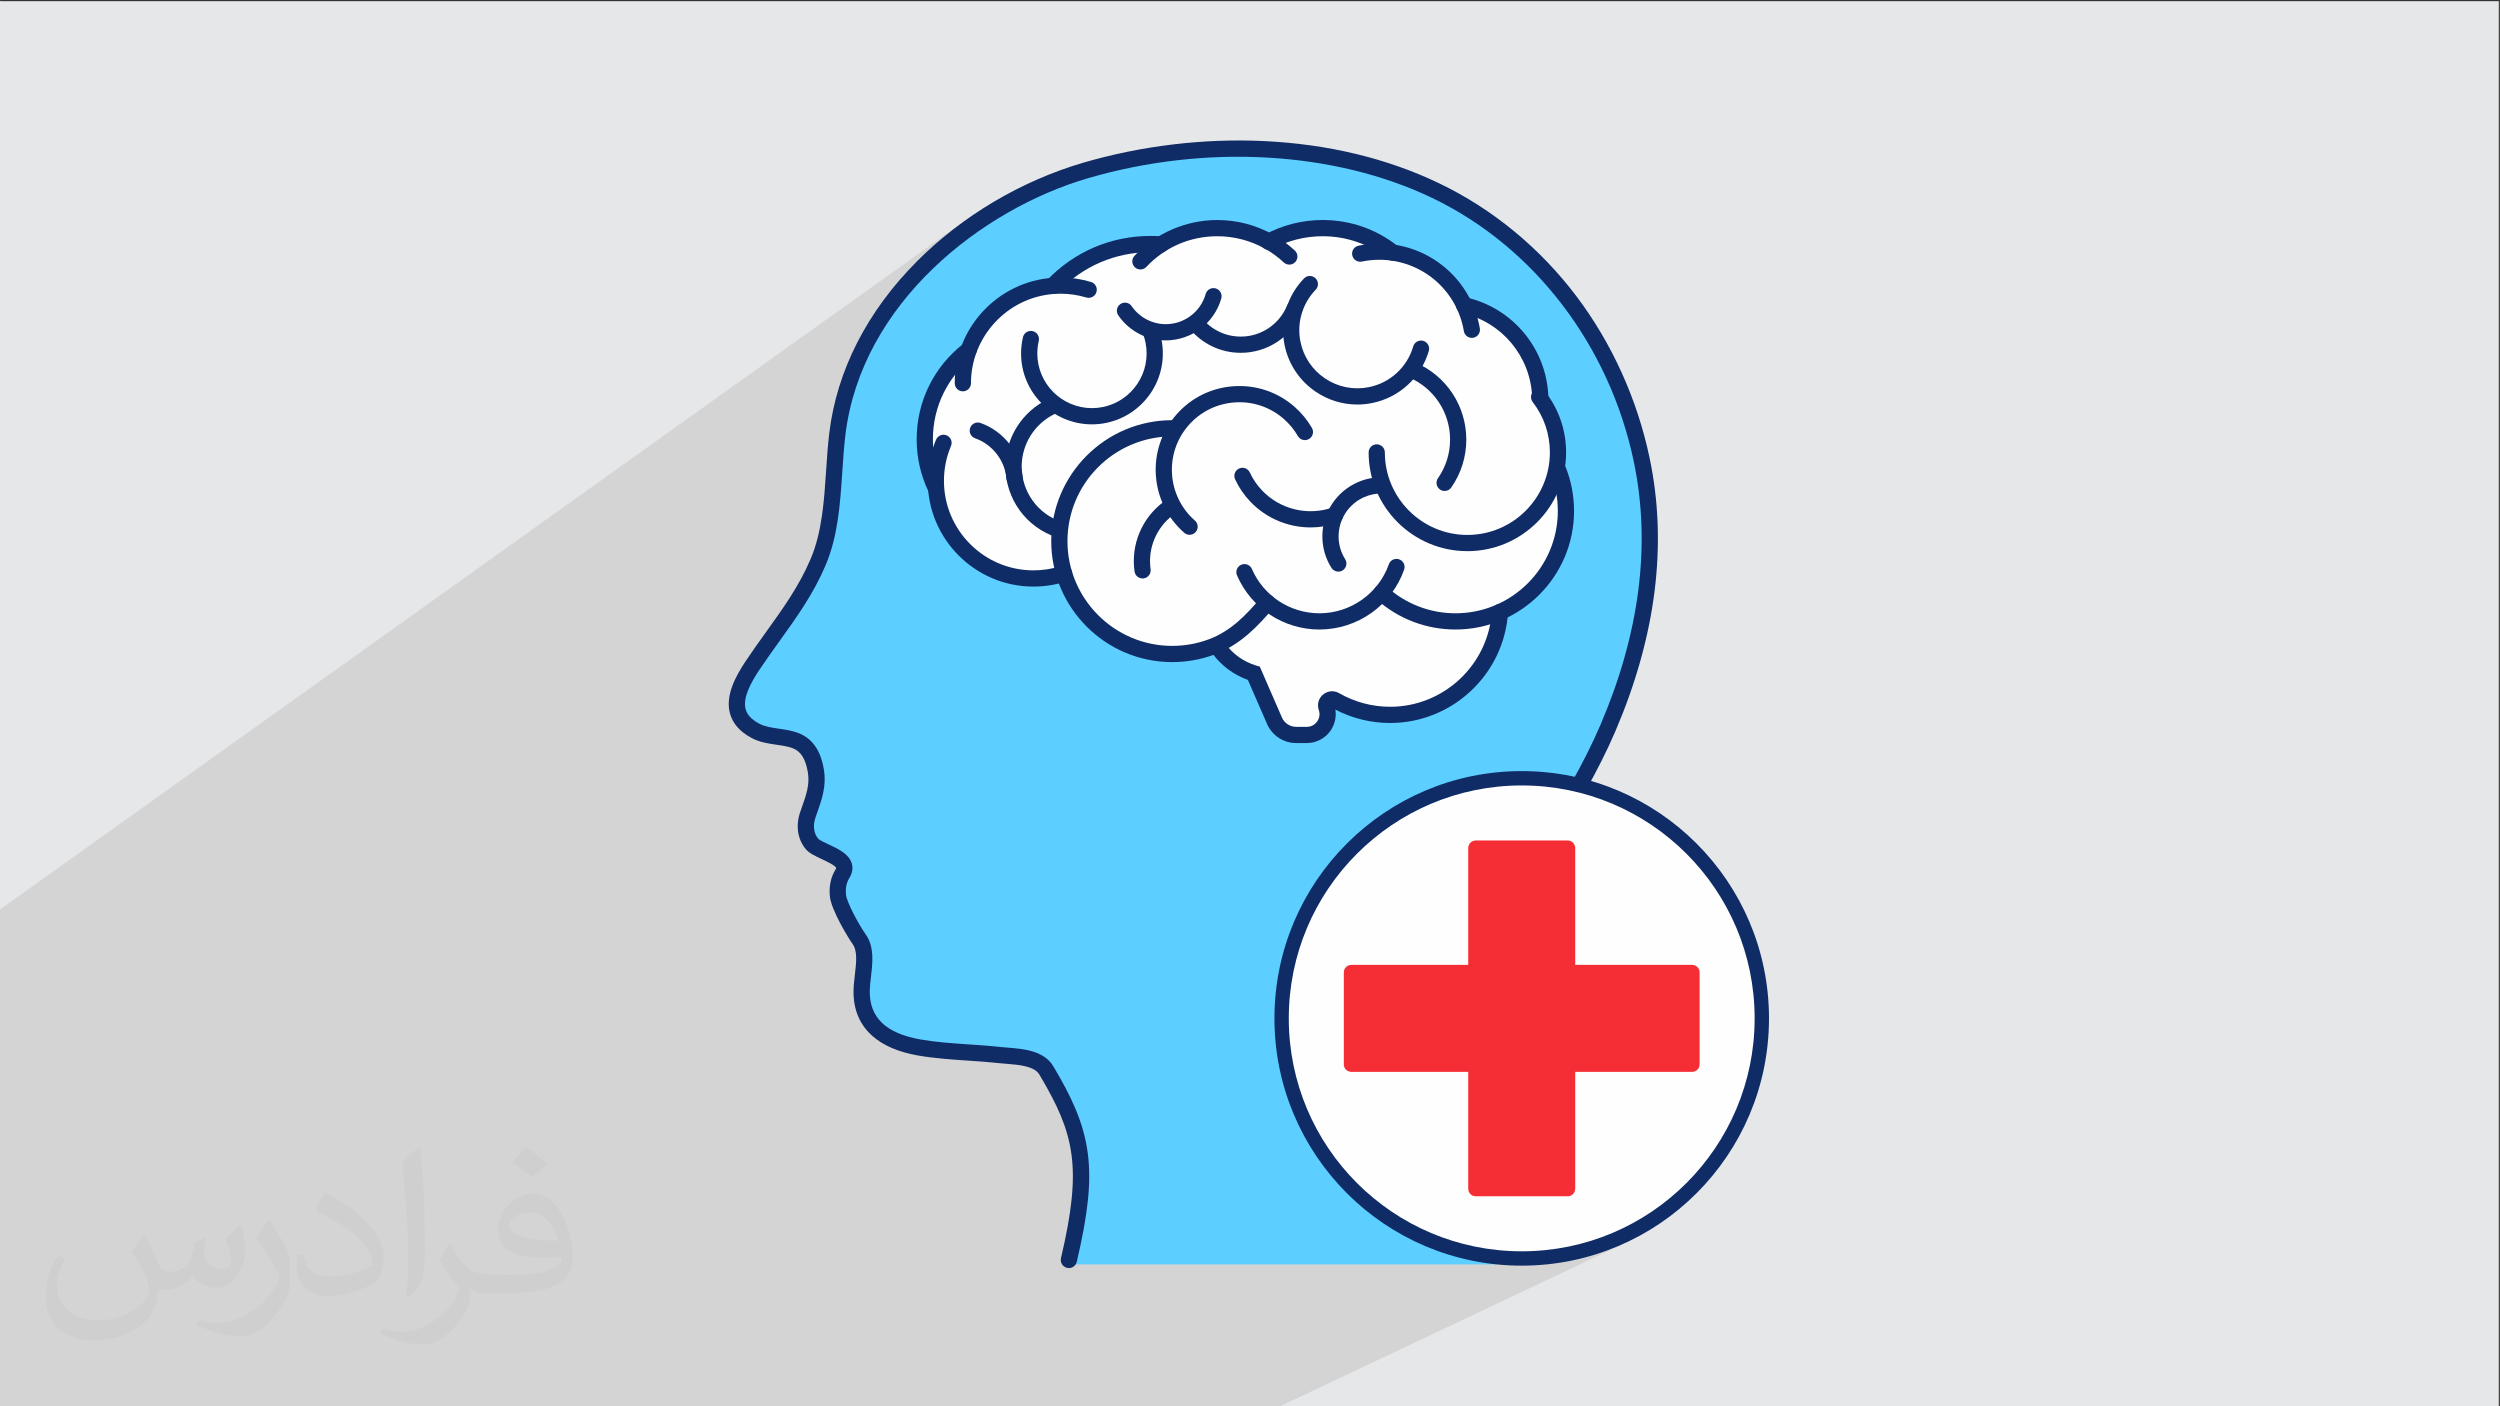 <?xml version="1.0" encoding="UTF-8"?>
<!DOCTYPE svg PUBLIC "-//W3C//DTD SVG 1.1//EN" "http://www.w3.org/Graphics/SVG/1.1/DTD/svg11.dtd">
<!-- Creator: CorelDRAW -->
<svg xmlns="http://www.w3.org/2000/svg" xml:space="preserve" width="3.703in" height="2.083in" version="1.1" style="shape-rendering:geometricPrecision; text-rendering:geometricPrecision; image-rendering:optimizeQuality; fill-rule:evenodd; clip-rule:evenodd"
viewBox="0 0 3703.33 2083.33"
 xmlns:xlink="http://www.w3.org/1999/xlink"
 xmlns:xodm="http://www.corel.com/coreldraw/odm/2003">
 <rect x="0" y="0" width="3703.33" height="2083.33" fill="#333333" stroke="none"/>
 <defs>
  <style type="text/css">
   <![CDATA[
    .fil4 {fill:#FEFEFE}
    .fil3 {fill:#5CCEFF}
    .fil0 {fill:#E6E7E8}
    .fil7 {fill:#F52E35}
    .fil6 {fill:#FEFEFE}
    .fil5 {fill:#102C66;fill-rule:nonzero}
    .fil2 {fill:#373435;fill-opacity:0.031}
    .fil1 {fill:#373435;fill-opacity:0.102}
   ]]>
  </style>
 </defs>
 <g id="Layer_x0020_1">
  <polygon class="fil0" points="-1.67,1.74 3701.66,1.74 3701.66,2084.93 -1.67,2084.93 "/>
  <polygon class="fil1" points="-1.67,1635.79 -1.67,1635.28 -1.67,1634.74 -1.67,1633.82 -1.67,1632.52 -1.67,1624.64 -1.67,1622.9 -1.67,1612.52 -1.67,1606.19 -1.67,1603.87 -1.67,1595.91 -1.67,1591.38 -1.67,1590.42 -1.67,1589.24 -1.67,1579.65 -1.67,1557.76 -1.67,1557.51 -1.67,1555.41 -1.67,1548.42 -1.67,1544.07 -1.67,1539.56 -1.67,1538.68 -1.67,1538.07 -1.67,1536.89 -1.67,1536.48 -1.67,1528.51 -1.67,1521.71 -1.67,1518.22 -1.67,1514.3 -1.67,1512.69 -1.67,1512.2 -1.67,1510.07 -1.67,1509.04 -1.67,1504.84 -1.67,1501.52 -1.67,1500.46 -1.67,1497.65 -1.67,1495.09 -1.67,1493.49 -1.67,1490.79 -1.67,1486.79 -1.67,1486.39 -1.67,1474.56 -1.67,1470.96 -1.67,1433.61 -1.67,1427.32 -1.67,1402.71 -1.67,1379.85 -1.67,1373.12 -1.67,1363.34 -1.67,1356.2 -1.67,1348.35 1426.96,328.57 1419.67,333.94 1412.46,339.42 1405.35,345 1398.35,350.68 1391.44,356.46 1384.64,362.35 1377.94,368.33 1371.36,374.41 1364.89,380.58 1358.54,386.85 1351.67,393.85 1344.98,400.93 1338.47,408.09 1334.72,412.37 1408.93,359.57 1357.8,407.69 1449.37,342.66 1463.65,333.01 1478.13,323.84 1492.76,315.16 1507.53,306.97 1522.39,299.28 1537.31,292.09 1552.27,285.42 1567.22,279.27 1582.14,273.64 1596.99,268.54 1611.74,263.98 1628.17,259.38 1644.67,255.14 1661.25,251.27 1677.89,247.75 1694.57,244.59 1711.29,241.8 1728.03,239.37 1744.79,237.29 1761.55,235.57 1778.3,234.2 1795.03,233.2 1811.73,232.55 1828.39,232.26 1844.99,232.31 1861.53,232.73 1877.99,233.49 1894.36,234.61 1910.63,236.08 1926.79,237.91 1942.83,240.08 1958.73,242.6 1974.49,245.47 1990.09,248.69 2005.53,252.26 2020.79,256.18 2035.85,260.44 2050.72,265.05 2065.37,270 2079.8,275.3 2093.98,280.94 2107.93,286.93 2121.61,293.25 2135.65,300.26 2149.44,307.68 2163,315.52 2176.3,323.76 2189.35,332.4 2202.13,341.43 2214.65,350.83 2226.88,360.61 2238.83,370.75 2250.5,381.24 2261.86,392.08 2272.93,403.26 2283.68,414.75 2294.11,426.57 2304.23,438.7 2314.01,451.13 2323.46,463.85 2332.56,476.85 2341.31,490.13 2349.7,503.67 2357.74,517.48 2365.4,531.53 2372.69,545.82 2379.59,560.34 2386.11,575.09 2392.22,590.05 2397.94,605.21 2403.24,620.57 2408.13,636.12 2412.59,651.85 2416.63,667.75 2420.23,683.81 2422.51,695.31 2424.54,706.86 2426.32,718.46 2427.86,730.11 2429.15,741.81 2430.19,753.56 2430.99,765.35 2431.54,777.19 2431.84,789.08 2431.9,801.01 2431.71,812.99 2431.27,825.01 2430.59,837.08 2429.66,849.19 2428.49,861.33 2427.07,873.53 2425.4,885.76 2423.49,898.03 2421.33,910.34 2418.93,922.69 2416.28,935.08 2413.38,947.51 2410.24,959.97 2406.85,972.47 2403.22,985 2399.34,997.57 2395.22,1010.17 2390.85,1022.81 2386.24,1035.48 2381.39,1048.18 2376.28,1060.91 2370.94,1073.68 2368.53,1079.22 2366.08,1084.76 2363.57,1090.28 2361.03,1095.77 2358.43,1101.25 2355.8,1106.71 2353.13,1112.15 2350.43,1117.57 2347.69,1122.96 2344.91,1128.33 2342.11,1133.68 2339.28,1139 2336.43,1144.29 2333.56,1149.56 2330.67,1154.79 2327.76,1160 2327.45,1160.55 2343.09,1164.16 2359.97,1168.95 2376.5,1174.54 2392.65,1180.91 2408.41,1188.04 2423.74,1195.89 2438.64,1204.46 2453.07,1213.71 2467.02,1223.63 2480.45,1234.19 2493.36,1245.37 2505.71,1257.14 2517.49,1269.5 2528.67,1282.4 2539.23,1295.84 2549.14,1309.78 2558.39,1324.22 2566.96,1339.11 2574.81,1354.45 2581.94,1370.2 2588.31,1386.35 2593.9,1402.88 2598.69,1419.76 2602.67,1436.97 2605.79,1454.48 2608.06,1472.29 2609.43,1490.35 2609.89,1508.65 2609.43,1526.96 2608.06,1545.02 2605.79,1562.82 2602.67,1580.34 2598.69,1597.55 2593.9,1614.43 2588.31,1630.95 2581.94,1647.1 2574.81,1662.86 2566.96,1678.2 2558.39,1693.09 2549.14,1707.52 2539.23,1721.47 2528.67,1734.91 2517.49,1747.81 2505.71,1760.17 2493.36,1771.94 2480.45,1783.12 2467.02,1793.68 2453.07,1803.6 2438.64,1812.85 2423.74,1821.42 2408.41,1829.27 2327.56,1867.62 2328.02,1867.53 2336.92,1865.59 2345.74,1863.44 2354.48,1861.07 2363.13,1858.5 2371.68,1855.72 2380.15,1852.74 2388.51,1849.56 2396.78,1846.19 2404.94,1842.61 2413.01,1838.85 1892.8,2084.93 1869.41,2084.93 1846.11,2084.93 1814.37,2084.93 1775.15,2084.93 1772.21,2084.93 1680.06,2084.93 1550.85,2084.93 1519.35,2084.93 1505.35,2084.93 1493.38,2084.93 1365.29,2084.93 1351.59,2084.93 1226.96,2084.93 1185.57,2084.93 1182.82,2084.93 1179.6,2084.93 1170.93,2084.93 1144.51,2084.93 898.84,2084.93 838.9,2084.93 820.26,2084.93 792.04,2084.93 789.54,2084.93 769.83,2084.93 759.29,2084.93 730.88,2084.93 670.36,2084.93 660.16,2084.93 646.68,2084.93 577.39,2084.93 565.59,2084.93 561.27,2084.93 545.46,2084.93 545.04,2084.93 523.54,2084.93 518.85,2084.93 510.68,2084.93 505.72,2084.93 487.9,2084.93 441.59,2084.93 338.96,2084.93 258.7,2084.93 252.72,2084.93 236.75,2084.93 226.26,2084.93 220.51,2084.93 217.81,2084.93 216.41,2084.93 211.05,2084.93 203.85,2084.93 178.94,2084.93 167.84,2084.93 161.14,2084.93 109.57,2084.93 -1.67,2084.93 -1.67,2074.41 -1.67,2045.15 -1.67,2043.99 -1.67,2021.49 -1.67,1998.44 -1.67,1997.13 -1.67,1945.74 -1.67,1941.02 -1.67,1923.31 -1.67,1922.75 -1.67,1908.49 -1.67,1902.05 -1.67,1869.12 -1.67,1860.43 -1.67,1859.78 -1.67,1858.89 -1.67,1846.36 -1.67,1841.74 -1.67,1830.06 -1.67,1821.2 -1.67,1813.17 -1.67,1812.74 -1.67,1810.89 -1.67,1808.45 -1.67,1762.87 -1.67,1753.22 -1.67,1743.75 -1.67,1739.93 -1.67,1730.1 -1.67,1717.14 -1.67,1715.43 -1.67,1714.07 -1.67,1713.53 -1.67,1709.95 -1.67,1700.41 -1.67,1698.07 -1.67,1694.03 -1.67,1690.1 -1.67,1682.07 -1.67,1678.5 -1.67,1663.73 -1.67,1658.42 -1.67,1658.3 -1.67,1657.37 -1.67,1653.45 -1.67,1649.48 "/>
  <path class="fil2" d="M215.35 1832.91c7,11 12,21 16,32 3,7 5,19 21,19 5,0 11,-1 17,-5 7,-3 12,-9 14,-17l6 -21 15 -7 1 1c-2,8 -3,16 -3,21 0,18 15,24 27,24 7,0 13,-4 13,-10 0,-8 -4,-23 -8,-35 7,-7 14,-14 22,-20l1 1c4,15 6,30 6,40 0,10 -4,20 -8,27 -7,14 -20,25 -36,25 -12,0 -25,-6 -34,-17l-1 0c-9,11 -22,20 -43,20l-7 0c-1,14 -4,24 -9,33 -13,25 -50,42 -85.01,42 -49,0 -73.01,-28 -73.01,-66 0,-23 8,-45 19,-60l10 4c-7,14 -12,27 -12,40 0,35 29,52 62,52 31,0 68.01,-19 75.01,-42 -3,-25 -12,-36 -26,-59 4,-7 10,-15 17,-23l1 0 0 0 0 0 2 1 0 0 0 0 0 0 0 0 0 0 0.02 -0.01 -0.01 0.01zm564.05 -133.01c10,6 20,14 30,23 -6,8 -12,15 -21,21 -10,-8 -20,-15 -30,-22 7,-8 14,-15 20,-22l0 0 0 0 1 0 0 0 0 0 0 0 0 0 0 0zm5 96.01c-17,0 -30,11 -30,19 0,17 33,23 73.01,23 -5,-20 -22,-42 -43,-42l-0.01 0zm-37 93.01c22,0 41,-1 55,-4 16,-4 30,-12 30,-18 0,-2 0,-3 -1,-5 -9,1 -19,1 -29,1 -29,0 -52,-7 -61,-23 -2,-5 -4,-10 -4,-16 0,-16 7,-32 19,-42 10,-9 21,-14 33,-14 20,0 37,16 48,42 6,14 11,30 11,51 0,14 -4,25 -12,34 -16,15 -45,21 -90.01,21l-20 0 0 0 -5 0c-11,0 -19,-2 -25,-7l-1 0c0,3 1,5 1,7 0,10 -3,23 -10,33 -20,30 -42,43 -60,43 -19,0 -42,-7 -63,-17l4 -7c7,3 16,5 29,5 34,0 78.01,-33 84.01,-64 -1,-3 -4,-6 -7,-10 -10,-12 -16,-22 -22,-32 5,-10 10,-18 14,-25l2 0c14,29 28,46 57,46l5 0 0 0 21 0 0 0 0 0 -3 1 0 0 0 0 0 0 0 0 0 0 0 0zm-146.01 31c2,-14 3,-29 3,-43l0 -21c0,-39 -5,-96.01 -9,-133.01 7,-8 17,-17 25,-23l2 1c5,47 7,101.01 7,151.01 0,13 -1,26 -2,35 -1,12 -8,21 -22,35l-3 -1 0 0 0 0 -1 -1 0 0 0 0 0 0 0 0 0 0 0 0zm-151.02 -62.01c1,18 10,33 41,33 20,0 36,-5 55,-14 3,-1 5,-3 5,-5 0,-12 -9,-27 -24,-41 -14,-13 -34,-25 -51,-32 -6,-3 -8,-5 -8,-8 0,-5 7,-16 13,-24l2 0c20,11 43,27 60,44 15,16 25,33 25,51 0,13 -4,26 -11,38 -22,11 -46,20 -70.01,20 -29,0 -48,-14 -48,-45 0,-3 0,-9 1,-16l10 0 0 0 0 0 0 -1 0 0 0 0 0 0 0 0 0 0 0 0 0.01 0zm-52 -52l18 29c7,11 13,22 13,41l0 24c0,19 -12,39 -32,60 -15,14 -29,20 -42,20 -19,0 -40,-6 -65,-17l3 -7c8,2 17,4 28,4 36,0 72.01,-26 89.01,-58 2,-4 3,-7 3,-9 0,-4 -2,-8 -4,-11 -9,-17 -19,-33 -30,-47 6,-9 12,-18 18,-27l1 0 0 -2 0 0 0 0 0 0 0 0 0 0 0 0 -0.01 0z"/>
  <g id="_1959052004864">
   <path class="fil3" d="M1581.49 1873.09l635.4 0 123.72 -709.56c0,0 36.15,-79.33 37.79,-84.22 1.64,-4.89 49.81,-140.43 49.81,-140.43l11.43 -107.77 -0.81 -95.52 -29.35 -133.5 -62.09 -125.42 -69.54 -93.13 -113 -85.69 -186.26 -64.57 -155.23 -9.93 -106.8 0 -99.34 24.83 -94.38 39.74 -113.9 71.65 -85.96 80.9 -49.85 91.74 -36.12 108.35c0,0 -12.26,150.74 -13.93,155.72 -1.66,4.98 -54.83,120.46 -54.83,120.46l-78.09 111.32 5.81 26.59c0,0 14.96,23.26 19.94,24.92 4.98,1.66 73.11,23.26 73.11,23.26l18.28 24.93c0,0 -12.6,65.67 -12.6,84.33 0,18.66 -18.66,21.49 5.65,39.01 24.31,17.52 36.75,16.4 42.41,29.96 5.65,13.57 -1.13,17.52 -1.7,28.27 -0.56,10.74 37.34,86.99 37.34,98.86 0,11.87 -1.98,43.52 0.99,64.29 2.96,20.76 12.22,32.17 12.85,47.47 0.63,15.3 41.54,26.7 58.35,30.65 16.81,3.96 101.86,11.87 138.45,14.84 36.59,2.96 39.56,-3.96 54.4,12.85 14.83,16.81 61.91,99.76 57.36,131.63 -4.55,31.87 -19.3,163.18 -19.3,163.18z"/>
   <path class="fil4" d="M2218.46 926.45c0,0 -19.75,62.4 -36.34,78.19 -16.59,15.8 -42.93,35.08 -71.88,37.92 -28.95,2.84 -48.97,21.32 -82.94,13.43 -33.97,-7.9 -62.4,-12.64 -62.4,-12.64 0,0 7.9,22.91 -0.79,29.22 -8.69,6.32 -9.48,11.85 -29.22,14.22 -19.74,2.37 -15.8,3.95 -25.28,0 -9.48,-3.95 -46.6,-87.67 -54.5,-91.62 -7.9,-3.96 -61.75,-36.56 -61.75,-36.56 0,0 -34.3,12.72 -68.42,6.32 -34.12,-6.39 -56.17,0.72 -80.33,-22.74 -24.17,-23.46 -64.6,-81.05 -64.6,-81.05 0,0 -54.82,0.72 -72.6,-5.68 -17.78,-6.4 -55.46,-16.35 -67.54,-27.73 -12.08,-11.37 -29.15,-39.81 -40.52,-62.56 -11.37,-22.74 -15.19,-52.57 -19.9,-59 -4.71,-6.43 -10.96,-72.81 -6.46,-86.34 4.5,-13.53 45.11,-86.83 49.62,-90.22 4.5,-3.39 23.12,-27.06 26.5,-34.39 3.38,-7.33 43.05,-47.68 62.22,-56.7 19.17,-9.03 43.43,-13.54 46.8,-15.22 3.38,-1.69 54.13,-43.42 81.2,-50.19 27.07,-6.77 66.54,-11.28 66.54,-11.28 0,0 59.77,-21.43 85.71,-21.99 25.94,-0.56 92.48,20.3 92.48,20.3 0,0 28.19,-15.79 63.72,-15.79 35.53,0 89.45,16.34 95.47,16.46 6.02,0.12 23.52,17.37 23.52,17.37 0,0 97.26,22.74 101.52,71.14 4.26,48.4 19.74,6.21 19.74,6.21 0,0 33.85,19.17 39.48,24.81 5.63,5.64 46.24,46.24 51.31,65.98 5.08,19.74 11.62,50.09 11.62,50.09 0,0 10.94,19.85 13.76,48.04 2.82,28.2 -1.13,50.75 -1.13,50.75 0,0 32.77,65.18 16.19,98.33 -16.57,33.16 -20.4,56.11 -35.7,70.78 -15.3,14.67 -65.67,47.18 -65.67,47.18l0.56 14.96z"/>
   <path class="fil5" d="M1559.49 435.54c-2.98,0 -5.96,-1.1 -8.29,-3.32 -4.8,-4.58 -4.98,-12.19 -0.41,-16.99 40.43,-42.37 94.92,-65.71 153.46,-65.71 5.44,0 10.94,0.2 16.33,0.62 6.61,0.5 11.57,6.28 11.06,12.9 -0.5,6.62 -6.31,11.57 -12.9,11.07 -4.78,-0.37 -9.65,-0.55 -14.49,-0.55 -51.91,0 -100.23,20.69 -136.07,58.27 -2.36,2.48 -5.53,3.72 -8.7,3.72z"/>
   <path class="fil5" d="M1689.31 399.2c-2.95,0 -5.92,-1.08 -8.24,-3.27 -4.83,-4.55 -5.05,-12.15 -0.51,-16.98 31.71,-33.69 76.43,-53.01 122.68,-53.01 28.87,0 57.37,7.43 82.39,21.49 11.7,6.58 22.64,14.58 32.5,23.77 4.85,4.53 5.12,12.13 0.59,16.99 -4.52,4.85 -12.13,5.11 -16.98,0.59 -8.45,-7.89 -17.83,-14.75 -27.88,-20.39 -21.44,-12.05 -45.86,-18.42 -70.62,-18.42 -40.24,0 -77.59,16.14 -105.18,45.46 -2.37,2.51 -5.56,3.78 -8.75,3.78z"/>
   <path class="fil5" d="M2063.39 386.29c-2.62,0 -5.26,-0.85 -7.46,-2.61 -27.76,-22.06 -61.23,-33.72 -96.78,-33.72 -25.91,0 -51.57,6.5 -74.2,18.78 -5.83,3.17 -13.12,1.02 -16.29,-4.82 -3.17,-5.83 -1,-13.13 4.82,-16.29 26.14,-14.19 55.76,-21.7 85.67,-21.7 41.04,0 79.67,13.45 111.72,38.93 5.2,4.13 6.06,11.69 1.94,16.89 -2.37,2.98 -5.88,4.54 -9.43,4.54z"/>
   <path class="fil5" d="M2180.31 500.56c-5.77,0 -10.85,-4.15 -11.84,-10.02 -10.32,-61.25 -62.98,-105.7 -125.2,-105.7 -8.73,0 -17.45,0.89 -25.92,2.65 -6.5,1.35 -12.86,-2.83 -14.21,-9.33 -1.35,-6.5 2.83,-12.86 9.33,-14.2 10.06,-2.09 20.43,-3.15 30.8,-3.15 35.91,0 70.71,12.82 97.98,36.1 26.98,23.02 45.06,54.85 50.92,89.63 1.1,6.55 -3.31,12.74 -9.86,13.85 -0.67,0.11 -1.35,0.17 -2,0.17z"/>
   <path class="fil5" d="M2281.66 600.24c-6.45,0 -11.78,-5.11 -12,-11.6 -2.11,-60.25 -44.63,-111.53 -103.42,-124.69 -6.47,-1.45 -10.55,-7.87 -9.1,-14.35 1.45,-6.48 7.89,-10.54 14.35,-9.1 69.45,15.56 119.69,76.13 122.19,147.31 0.22,6.63 -4.97,12.2 -11.59,12.43 -0.15,0 -0.29,0.01 -0.43,0.01z"/>
   <path class="fil5" d="M1426.28 579.73c-6.63,0 -12.02,-5.38 -12.02,-12.02 0,-39.69 14.87,-77.54 41.87,-106.6 26.85,-28.9 63.23,-46.5 102.43,-49.56 4.09,-0.32 8.24,-0.48 12.35,-0.48 15.4,0 30.61,2.23 45.23,6.63 6.36,1.91 9.96,8.62 8.04,14.97 -1.91,6.35 -8.61,9.96 -14.97,8.04 -12.36,-3.72 -25.24,-5.61 -38.3,-5.61 -3.49,0 -7.02,0.14 -10.48,0.41 -68.48,5.35 -122.13,63.42 -122.13,132.2 0,6.64 -5.38,12.02 -12.02,12.02z"/>
   <path class="fil5" d="M1530.9 868.99c-86.37,0 -156.65,-70.27 -156.65,-156.65 0,-21.15 4.14,-41.66 12.31,-60.98 2.59,-6.11 9.64,-8.97 15.75,-6.39 6.11,2.59 8.97,9.63 6.39,15.75 -6.91,16.34 -10.42,33.71 -10.42,51.62 0,73.12 59.49,132.61 132.61,132.61 14.23,0 28.22,-2.24 41.59,-6.65 6.31,-2.08 13.1,1.35 15.18,7.65 2.09,6.3 -1.35,13.1 -7.65,15.18 -15.8,5.21 -32.32,7.85 -49.11,7.85z"/>
   <path class="fil5" d="M1386.28 735.15c-4.48,0 -8.77,-2.51 -10.84,-6.81 -11.68,-24.3 -17.6,-50.39 -17.6,-77.54 0,-55.91 25.4,-107.62 69.69,-141.86 5.26,-4.06 12.8,-3.09 16.86,2.16 4.06,5.25 3.09,12.8 -2.16,16.86 -38.35,29.66 -60.35,74.43 -60.35,122.85 0,23.52 5.12,46.1 15.23,67.13 2.87,5.98 0.35,13.16 -5.63,16.04 -1.68,0.81 -3.45,1.19 -5.19,1.19z"/>
   <path class="fil5" d="M2156.09 932.59c-43.61,0 -85.43,-16.09 -117.75,-45.33 -4.92,-4.45 -5.31,-12.05 -0.85,-16.97 4.45,-4.93 12.05,-5.31 16.97,-0.85 27.9,25.22 63.99,39.11 101.63,39.11 83.59,0 151.59,-68 151.59,-151.59 0,-19.55 -3.66,-38.57 -10.89,-56.55 -2.48,-6.16 0.5,-13.16 6.66,-15.63 6.15,-2.48 13.15,0.51 15.64,6.66 8.37,20.83 12.63,42.88 12.63,65.52 0,96.84 -78.78,175.62 -175.63,175.62z"/>
   <path class="fil5" d="M1954.54 932.59c-53.07,0 -101,-31.46 -122.11,-80.15 -2.64,-6.09 0.15,-13.17 6.24,-15.81 6.09,-2.64 13.16,0.15 15.81,6.24 17.31,39.9 56.59,65.67 100.07,65.67 46.09,0 87.41,-29.17 102.8,-72.6 2.21,-6.26 9.09,-9.52 15.34,-7.31 6.25,2.22 9.52,9.09 7.31,15.34 -18.78,53 -69.18,88.61 -125.44,88.61z"/>
   <path class="fil5" d="M1935.82 1100.81l-15.65 0c-18.8,0 -35.79,-11.14 -43.3,-28.39l-28.34 -65.19c-21.11,-7.51 -39.77,-21.44 -53.01,-39.68 -3.9,-5.37 -2.71,-12.89 2.66,-16.78 5.38,-3.9 12.9,-2.7 16.78,2.66 11.28,15.55 27.57,27.09 45.86,32.54l5.37 1.59 32.73 75.28c3.67,8.46 12.02,13.93 21.25,13.93l15.65 0c6.16,0 11.75,-2.87 15.32,-7.91 3.57,-5.02 4.46,-11.24 2.43,-17.06 -2.89,-8.32 -0.38,-17.32 6.4,-22.92 6.81,-5.62 16.14,-6.41 23.79,-1.98 22.82,13.17 48.89,20.13 75.41,20.13 79.43,0 145.65,-62.02 150.76,-141.19 0.43,-6.63 6.14,-11.65 12.76,-11.22 6.63,0.43 11.65,6.14 11.22,12.76 -5.92,91.79 -82.67,163.68 -174.74,163.68 -28.29,0 -56.16,-6.84 -81.05,-19.85 1.74,10.98 -0.84,22.37 -7.4,31.58 -8.02,11.28 -21.07,18.01 -34.9,18.01z"/>
   <path class="fil5" d="M1726.96 504.27c-28.15,0 -54.47,-13.87 -70.42,-37.11 -3.76,-5.47 -2.36,-12.95 3.11,-16.71 5.47,-3.76 12.95,-2.37 16.7,3.11 11.47,16.7 30.38,26.67 50.61,26.67 27.37,0 51.64,-18.37 59.05,-44.67 1.8,-6.39 8.43,-10.11 14.82,-8.31 6.38,1.8 10.1,8.43 8.31,14.82 -10.3,36.62 -44.09,62.19 -82.18,62.19z"/>
   <path class="fil5" d="M1837.97 522.67c-29.51,0 -57.19,-13.1 -75.92,-35.95 -4.21,-5.13 -3.45,-12.7 1.67,-16.91 5.15,-4.21 12.7,-3.45 16.91,1.68 14.16,17.26 35.05,27.15 57.33,27.15 29.85,0 56.65,-17.76 68.28,-45.26 2.58,-6.11 9.63,-8.98 15.74,-6.39 6.11,2.59 8.98,9.63 6.39,15.75 -15.4,36.41 -50.9,59.93 -90.42,59.93z"/>
   <path class="fil5" d="M1569.24 796.72c-1.24,0 -2.5,-0.19 -3.74,-0.6 -45.51,-14.89 -76.09,-57.09 -76.09,-105.01 0,-42.61 24.92,-81.86 63.49,-100 6,-2.83 13.16,-0.25 15.99,5.76 2.82,6.01 0.24,13.17 -5.76,15.99 -30.19,14.2 -49.69,44.92 -49.69,78.26 0,37.5 23.93,70.52 59.53,82.17 6.31,2.06 9.76,8.85 7.68,15.16 -1.66,5.07 -6.36,8.28 -11.41,8.28z"/>
   <path class="fil5" d="M1502.95 720.54c-6.17,0 -11.41,-4.71 -11.96,-10.97 -2.4,-27.41 -20.7,-51.09 -46.62,-60.33 -6.25,-2.23 -9.51,-9.1 -7.28,-15.35 2.23,-6.25 9.11,-9.51 15.35,-7.28 34.75,12.39 59.28,44.13 62.5,80.87 0.58,6.61 -4.31,12.44 -10.92,13.02 -0.36,0.04 -0.71,0.05 -1.06,0.05z"/>
   <path class="fil5" d="M1617.54 628.66c-57.9,0 -105,-47.1 -105,-105 0,-8.17 0.94,-16.3 2.8,-24.18 1.52,-6.46 7.99,-10.46 14.46,-8.94 6.46,1.52 10.46,8 8.94,14.45 -1.43,6.07 -2.16,12.35 -2.16,18.66 0,44.64 36.32,80.96 80.96,80.96 44.65,0 80.96,-36.32 80.96,-80.96 0,-10.27 -1.89,-20.26 -5.62,-29.72 -2.44,-6.17 0.59,-13.15 6.76,-15.59 6.17,-2.43 13.15,0.59 15.59,6.76 4.84,12.28 7.3,25.24 7.3,38.54 0,57.89 -47.1,105 -105,105z"/>
   <path class="fil5" d="M2010.56 599.28c-21.52,0 -42.57,-6.33 -60.87,-18.54 -24.48,-16.32 -41.13,-41.2 -46.9,-70.04 -7.08,-35.48 3.72,-72.2 28.91,-98.23 4.61,-4.77 12.22,-4.89 17,-0.28 4.77,4.62 4.89,12.22 0.28,16.99 -19.7,20.36 -28.16,49.07 -22.62,76.81 4.51,22.55 17.53,42 36.67,54.76 19.13,12.76 42.09,17.31 64.64,12.8 31.58,-6.31 56.81,-29.46 65.83,-60.41 1.86,-6.37 8.53,-10.02 14.9,-8.17 6.37,1.86 10.02,8.53 8.17,14.9 -11.55,39.57 -43.8,69.17 -84.19,77.24 -7.26,1.45 -14.57,2.17 -21.81,2.17z"/>
   <path class="fil5" d="M1982.48 846.82c-3.98,0 -7.88,-1.98 -10.17,-5.61 -8.8,-13.95 -13.45,-30.07 -13.45,-46.63 0,-34.9 20.69,-66.43 52.71,-80.33 11.02,-4.78 22.73,-7.2 34.83,-7.2 6.64,0 12.02,5.38 12.02,12.02 0,6.64 -5.38,12.02 -12.02,12.02 -8.78,0 -17.28,1.76 -25.26,5.22 -23.23,10.08 -38.24,32.96 -38.24,58.28 0,12.02 3.37,23.71 9.74,33.81 3.54,5.61 1.86,13.04 -3.75,16.57 -1.99,1.26 -4.21,1.85 -6.41,1.85z"/>
   <path class="fil5" d="M2139.97 727.35c-2.38,0 -4.78,-0.7 -6.87,-2.16 -5.44,-3.8 -6.77,-11.29 -2.99,-16.73 11.74,-16.83 17.95,-36.61 17.95,-57.21 0,-40.33 -24,-76.54 -61.15,-92.25 -6.11,-2.59 -8.98,-9.63 -6.39,-15.75 2.59,-6.11 9.65,-8.98 15.76,-6.39 46.05,19.48 75.82,64.38 75.82,114.39 0,25.54 -7.71,50.08 -22.26,70.96 -2.34,3.35 -6.08,5.14 -9.87,5.14z"/>
   <path class="fil5" d="M1736.41 980.86c-98.81,0 -179.2,-80.39 -179.2,-179.2 0,-98.81 80.39,-179.19 179.2,-179.19 6.63,0 12.02,5.38 12.02,12.02 0,6.63 -5.38,12.02 -12.02,12.02 -85.56,0 -155.16,69.61 -155.16,155.16 0,85.56 69.61,155.17 155.16,155.17 18.71,0 37.01,-3.3 54.36,-9.79 33.23,-12.43 55.55,-36.47 77.35,-62.11 4.3,-5.06 11.89,-5.67 16.94,-1.37 5.06,4.3 5.67,11.89 1.37,16.94 -22.99,27.02 -48.65,54.62 -87.25,69.05 -20.06,7.51 -41.17,11.31 -62.78,11.31z"/>
   <path class="fil5" d="M1762.19 792.28c-2.81,0 -5.63,-0.98 -7.91,-2.97 -51.5,-45.02 -56.76,-123.53 -11.74,-175.03 21.8,-24.94 52.02,-39.9 85.07,-42.12 33.05,-2.22 65,8.57 89.94,30.38 10.35,9.06 19.06,19.64 25.87,31.46 3.32,5.75 1.33,13.1 -4.41,16.41 -5.75,3.31 -13.1,1.33 -16.42,-4.42 -5.48,-9.52 -12.5,-18.05 -20.86,-25.36 -20.11,-17.58 -45.87,-26.29 -72.51,-24.49 -26.66,1.79 -51.02,13.85 -68.61,33.96 -36.3,41.52 -32.04,104.81 9.47,141.11 5,4.37 5.51,11.96 1.13,16.96 -2.37,2.72 -5.7,4.11 -9.04,4.11z"/>
   <path class="fil5" d="M1941.5 781.36c-33.09,0 -65.54,-13.31 -89.12,-37.95 -9.43,-9.86 -17.11,-21.09 -22.8,-33.37 -2.78,-6.02 -0.17,-13.17 5.86,-15.95 6.02,-2.79 13.17,-0.17 15.96,5.85 4.57,9.87 10.73,18.91 18.34,26.85 26.68,27.89 67.52,37.75 104.01,25.12 6.27,-2.17 13.12,1.16 15.29,7.43 2.16,6.27 -1.16,13.11 -7.43,15.29 -13.11,4.53 -26.66,6.73 -40.11,6.73z"/>
   <path class="fil5" d="M1692.5 856.94c-5.88,0 -11.02,-4.33 -11.88,-10.33 -5.64,-39.6 10.79,-79.07 42.87,-103.02 5.31,-3.97 12.84,-2.88 16.82,2.44 3.96,5.32 2.87,12.85 -2.45,16.82 -25.02,18.69 -37.84,49.48 -33.44,80.37 0.93,6.57 -3.63,12.65 -10.2,13.59 -0.58,0.08 -1.15,0.12 -1.71,0.12z"/>
   <path class="fil5" d="M1583.35 1878.57c-0.9,0 -1.83,-0.11 -2.75,-0.32 -6.46,-1.52 -10.46,-7.98 -8.95,-14.44 31.7,-134.91 20.41,-183.93 -32.13,-272.06 -7.49,-12.57 -30.62,-14.38 -49.21,-15.84 -4.05,-0.31 -7.87,-0.61 -11.46,-1.01 -15.15,-1.69 -30.78,-2.73 -45.89,-3.74 -24.11,-1.61 -49.05,-3.28 -73.57,-7.59 -28.24,-4.96 -50.62,-14.5 -66.52,-28.32 -19.56,-17.01 -29.15,-40 -28.52,-68.38 0.17,-7.55 1.09,-15.38 1.97,-22.94 2.11,-18.01 4.1,-35.02 -3.5,-45.67 -6.58,-9.21 -31.71,-50.34 -33.59,-70.69 -1.39,-15.05 1.43,-28.08 8.61,-39.83 0.78,-1.28 0.83,-1.87 0.83,-1.88 -1.1,-3.71 -15.52,-10.43 -21.67,-13.3 -9.72,-4.53 -18.12,-8.45 -23.21,-14.39 -12.29,-14.34 -15.47,-34.96 -8.5,-55.13 0.82,-2.39 1.66,-4.76 2.49,-7.11 6.39,-18.06 11.92,-33.65 8.94,-51.46 -3.41,-20.43 -10.47,-31.58 -22.89,-36.16 -7.13,-2.63 -15.11,-3.79 -23.57,-5.01 -12.09,-1.74 -24.59,-3.54 -36.56,-9.83 -17.72,-9.32 -28.69,-21.86 -32.62,-37.29 -6.78,-26.64 9.06,-55.13 23.62,-76.96 9.94,-14.93 20.24,-29.26 30.2,-43.12 25.19,-35.07 48.99,-68.2 66.01,-108.35 16.76,-39.53 19.81,-85.55 22.77,-130.06 1.22,-18.39 2.48,-37.42 4.69,-55.88 11.06,-92.51 56.06,-180.67 130.16,-254.95 67.14,-67.31 154.67,-119.12 246.48,-145.92 85.84,-25.07 178.11,-36.13 266.82,-31.97 95.26,4.46 182.79,25.53 260.17,62.63 78.93,37.87 149.22,95.71 203.28,167.3 52.7,69.79 90.21,152.78 108.48,240 26.64,127.31 9.59,263.32 -50.75,404.25 -26.03,60.82 -60.97,118.54 -91.69,167.88 -3.51,5.63 -10.91,7.36 -16.55,3.84 -5.64,-3.51 -7.36,-10.91 -3.85,-16.55 30.25,-48.58 64.64,-105.37 90.01,-164.63 58.33,-136.3 74.91,-267.48 49.29,-389.87 -36.04,-172.15 -147.67,-318.15 -298.61,-390.56 -144.56,-69.32 -335.16,-80.28 -509.87,-29.27 -156.7,45.75 -336.04,184.39 -359.5,380.67 -2.13,17.84 -3.37,36.54 -4.57,54.62 -3.09,46.5 -6.28,94.57 -24.62,137.85 -18.07,42.61 -42.62,76.79 -68.62,112.98 -9.84,13.7 -20.02,27.87 -29.72,42.42 -10.88,16.33 -24.81,40.06 -20.32,57.71 2.21,8.67 8.92,15.85 20.51,21.95 8.31,4.37 18.26,5.8 28.8,7.32 9.32,1.35 18.96,2.74 28.46,6.25 31.06,11.46 36.5,44.04 38.28,54.76 4,23.94 -3.11,44.02 -9.99,63.45 -0.81,2.29 -1.63,4.6 -2.43,6.91 -4.16,12.04 -2.65,23.87 4.02,31.66 1.75,2 9.79,5.76 15.12,8.24 14.19,6.62 30.27,14.12 34.54,28.27 1.45,4.81 2.05,12.39 -3.35,21.23 -4.51,7.38 -6.11,15.11 -5.19,25.08 1.09,11.74 20.12,46.19 29.23,58.94 12.98,18.2 10.23,41.7 7.81,62.43 -0.86,7.34 -1.67,14.28 -1.81,20.69 -0.89,39.71 23.7,63.43 75.17,72.48 23.24,4.09 47.53,5.71 71.01,7.28 15.37,1.03 31.27,2.08 46.94,3.83 3.19,0.35 6.83,0.63 10.68,0.93 22.83,1.79 54.11,4.24 67.98,27.5 26.37,44.24 45.16,83.08 51.15,128.91 5.48,41.84 0.76,88.47 -16.27,160.95 -1.3,5.54 -6.24,9.28 -11.69,9.28z"/>
   <circle class="fil6" cx="2254.2" cy="1508.65" r="355.69"/>
   <path class="fil5" d="M2599.26 1508.66c0,-95.29 -38.63,-181.56 -101.07,-244 -62.44,-62.44 -148.71,-101.07 -244,-101.07 -95.29,0 -181.57,38.63 -244,101.07 -62.44,62.44 -101.07,148.71 -101.07,244 0,95.29 38.63,181.56 101.07,243.99 62.43,62.44 148.71,101.07 244,101.07 95.29,0 181.56,-38.62 244,-101.07 62.44,-62.43 101.07,-148.7 101.07,-243.99zm-86.04 -259.03c66.29,66.29 107.3,157.88 107.3,259.03 0,101.15 -41.01,192.74 -107.3,259.02 -66.29,66.29 -157.87,107.3 -259.02,107.3 -101.15,0 -192.74,-41 -259.02,-107.3 -66.29,-66.28 -107.3,-157.87 -107.3,-259.02 0,-101.15 41,-192.74 107.3,-259.03 66.29,-66.29 157.87,-107.3 259.02,-107.3 101.15,0 192.74,41 259.02,107.3z"/>
   <path class="fil7" d="M2002.01 1429.39l504.39 0c6.26,0 11.35,4.91 11.35,10.96l0 136.63c0,6.05 -5.08,10.95 -11.35,10.95l-504.39 0c-6.26,0 -11.34,-4.91 -11.34,-10.95l0 -136.63c0,-6.05 5.08,-10.96 11.34,-10.96z"/>
   <path class="fil7" d="M2174.93 1760.86l0 -504.39c0,-6.26 4.91,-11.34 10.95,-11.34l136.63 0c6.05,0 10.95,5.08 10.95,11.34l0 504.39c-0,6.26 -4.91,11.34 -10.96,11.34l-136.63 0c-6.05,-0 -10.95,-5.08 -10.95,-11.34z"/>
   <path class="fil5" d="M2173.67 816.51c-80.65,0 -146.27,-65.61 -146.27,-146.26 0,-6.64 5.39,-12.02 12.02,-12.02 6.64,0 12.02,5.38 12.02,12.02 0,67.39 54.84,122.23 122.24,122.23 67.39,0 122.23,-54.83 122.23,-122.23 0,-27.31 -8.81,-53.13 -25.46,-74.68 -4.06,-5.25 -3.09,-12.8 2.16,-16.85 5.24,-4.06 12.8,-3.09 16.85,2.16 19.94,25.8 30.48,56.7 30.48,89.38 0,80.65 -65.62,146.26 -146.26,146.26z"/>
  </g>
 </g>
</svg>
